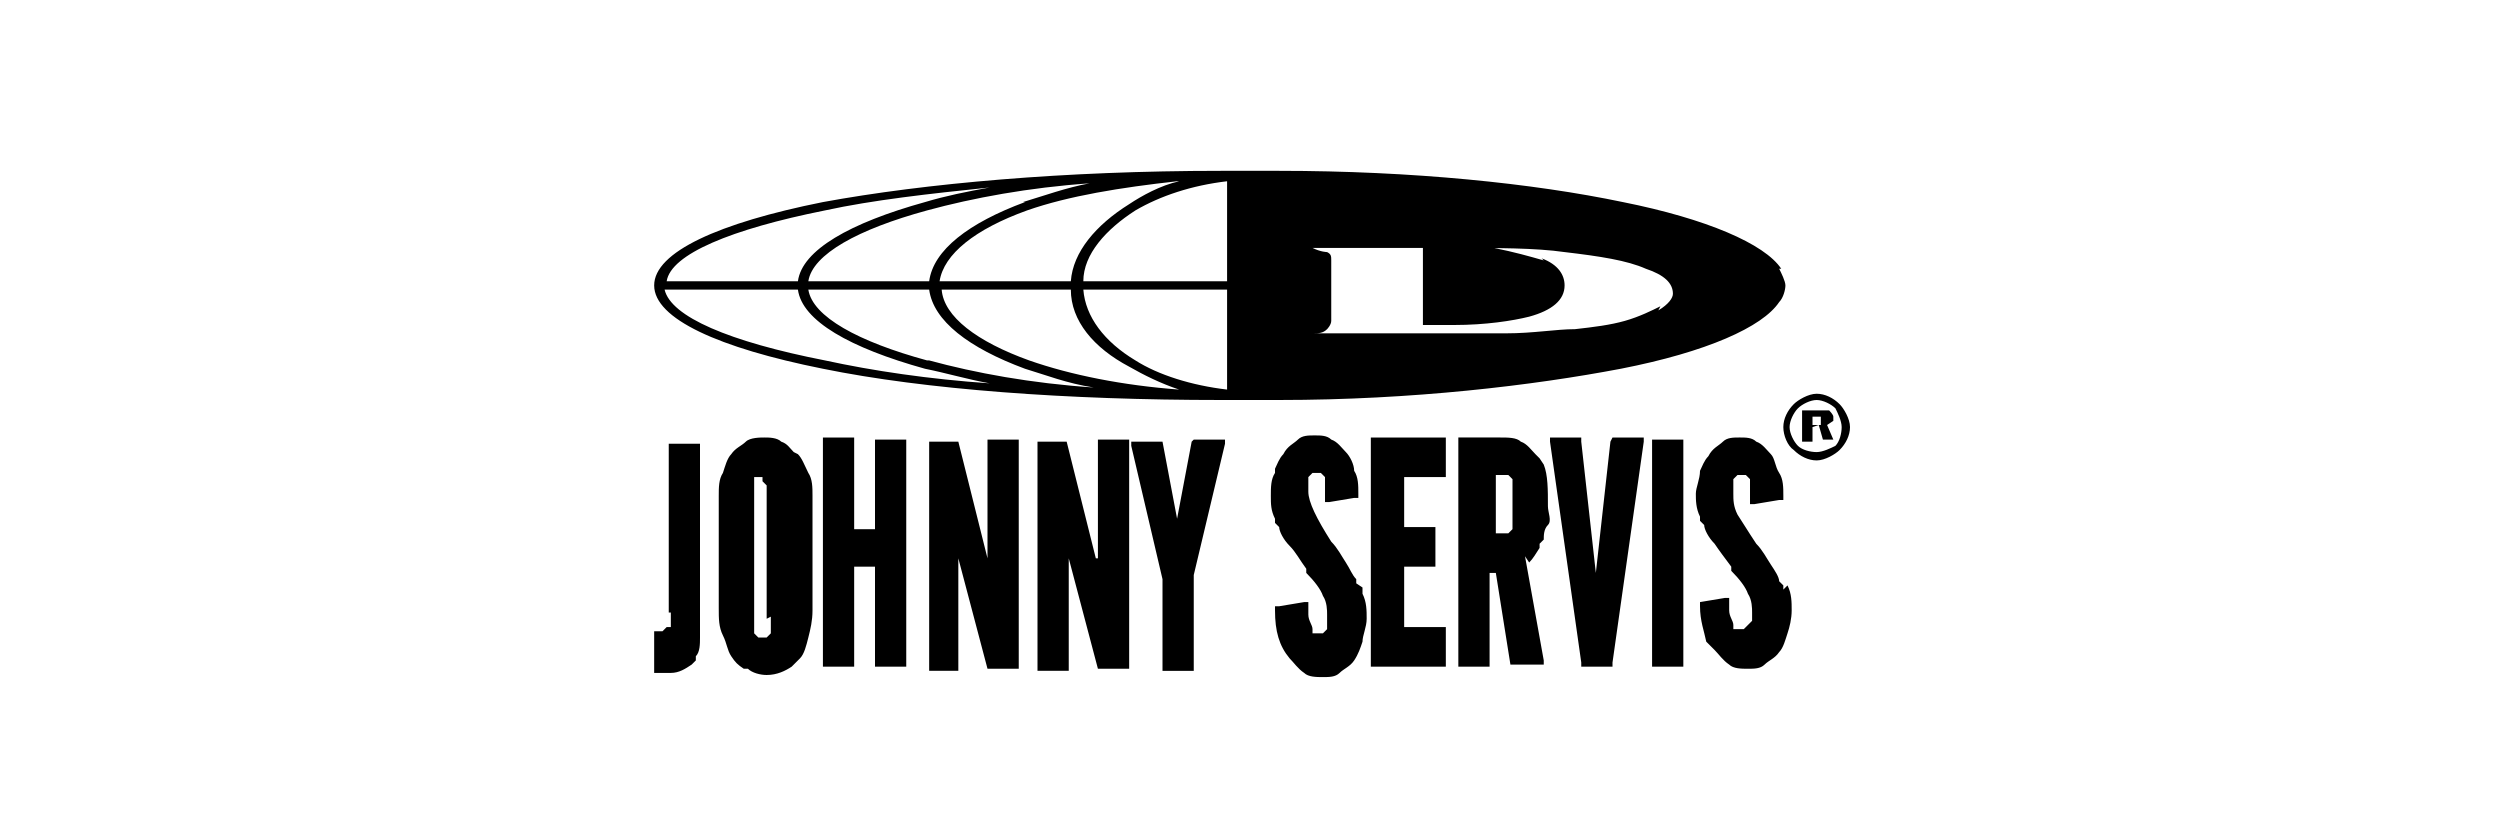 <?xml version="1.0" encoding="UTF-8"?>
<svg id="Layer_1" xmlns="http://www.w3.org/2000/svg" xmlns:serif="http://www.serif.com/" version="1.1" viewBox="0 0 120 40">
  <!-- Generator: Adobe Illustrator 29.0.0, SVG Export Plug-In . SVG Version: 2.1.0 Build 186)  -->
  <path d="M65.1,28v-.2c-.2-.2-.3-.5-.5-.8s-.4-.7-.7-1h0c-.7-1.1-1.1-1.9-1.1-2.4s0-.4,0-.5h0v-.2l.2-.2h.2c0,0,.2,0,.2,0l.2.2c0,0,0,.2,0,.4s0,.3,0,.6v.2h.2l1.2-.2h.2v-.2c0-.4,0-.8-.2-1.1,0-.3-.2-.7-.4-.9-.2-.2-.4-.5-.7-.6-.2-.2-.5-.2-.8-.2s-.6,0-.8.2c-.2.2-.5.3-.7.7-.2.2-.3.5-.4.7v.2c-.2.3-.2.7-.2,1.1s0,.7.2,1.1v.2c0,0,.2.2.2.2h0c0,.2.2.6.5.9s.5.7.8,1.1v.2c.4.4.7.8.8,1.1.2.3.2.7.2.9s0,.4,0,.5h0c0,0,0,.2,0,.2l-.2.2h-.2c-.2,0-.2,0-.3,0h0c0,0,0-.2,0-.2h0c0-.2-.2-.4-.2-.7v-.4h-.2.2v-.2h-.2l-1.2.2h1.1c0,0-1.1,0-1.1,0h-.2v.2c0,1,.2,1.7.7,2.3.2.2.4.5.7.7.2.2.6.2.9.2s.6,0,.8-.2.5-.3.7-.6.3-.6.4-.9c0-.3.2-.7.2-1.1s0-.8-.2-1.2v-.3ZM77.3,21.2l-.7,6.3-.7-6.3v-.2h-1.5v.2l1.5,10.6v.2h1.5v-.2l1.5-10.6v-.2h-1.5ZM79.3,32h1.5v-10.9h-1.5v10.9ZM57.2,21.2l-.7,3.7-.7-3.7h0c0,0-1.5,0-1.5,0v.2l1.5,6.4v4.4h1.5v-4.6l1.5-6.3v-.2h-1.5ZM72.6,24.3v.7c0,.2,0,.3,0,.4l-.2.2c0,0-.2,0-.3,0h-.3v-2.8h.3c.2,0,.2,0,.3,0l.2.2c0,0,0,.2,0,.3h0v.8h0ZM73.4,27c.2-.2.3-.4.5-.7v-.2c0,0,.2-.2.2-.2,0-.2,0-.5.2-.7s0-.6,0-.9c0-.8,0-1.5-.2-2l-.2-.3-.2-.2c-.2-.2-.4-.5-.7-.6-.2-.2-.6-.2-1-.2h-2v11h1.5v-4.5h.3l.7,4.4h0c0,0,1.6,0,1.6,0v-.2l-.9-5ZM65.8,32h3.6v-1.9h-2v-2.9h1.5v-1.9h-1.5v-2.4h2v-1.9h-3.6v11ZM85.6,28.3v-.2c0,0-.2-.2-.2-.2,0-.2-.2-.5-.4-.8s-.4-.7-.7-1h0c-.4-.6-.7-1.1-.9-1.4-.2-.4-.2-.7-.2-1s0-.4,0-.5h0v-.2l.2-.2h.2c0,0,.2,0,.2,0l.2.2c0,0,0,.2,0,.4s0,.3,0,.6v.2h.2l1.2-.2h.2v-.2c0-.4,0-.8-.2-1.1s-.2-.7-.4-.9c-.2-.2-.4-.5-.7-.6-.2-.2-.5-.2-.8-.2s-.6,0-.8.2c-.2.2-.5.3-.7.7-.2.2-.3.5-.4.7h0c0,.4-.2.8-.2,1.1s0,.7.2,1.1v.2c0,0,.2.2.2.2,0,.2.2.6.5.9.2.3.5.7.8,1.1v.2c.4.4.7.8.8,1.1.2.3.2.7.2.9s0,.2,0,.4l-.2.2-.2.2h-.2c-.2,0-.2,0-.3,0h0c0,0,0-.2,0-.2h0c0-.2-.2-.4-.2-.7v-.4h-.2.2v-.2h-.2l-1.2.2h1.1c0,0-1.1,0-1.1,0h0v.2c0,.7.2,1.2.3,1.7l.2.2.2.2h0c.2.2.4.5.7.7.2.2.6.2.9.2s.6,0,.8-.2.5-.3.7-.6c.2-.2.3-.6.4-.9s.2-.7.2-1.1c0-.4,0-.8-.2-1.2M52.6,26.8l-1.4-5.6h0c0,0-1.4,0-1.4,0v11h1.5v-5.4l1.4,5.3h0c0,0,1.5,0,1.5,0v-11h-1.5v5.7h0ZM32.2,29.4c0,.2,0,.3,0,.5h0v.2h-.2c0,0-.2.2-.2.2h-.4v2h.8c.4,0,.7-.2,1-.4l.2-.2v-.2h0c.2-.2.2-.6.2-.9,0-.4,0-.8,0-1.3v-8h-1.5v8.1ZM37,29.6v.5c0,.2,0,.2,0,.3l-.2.2h-.2c0,0-.2,0-.2,0l-.2-.2c0,0,0-.2,0-.3v-6.9c0-.2,0-.2,0-.3h0c0,0,0,0,0,0h.2c0,0,.2,0,.2,0h0v.2h0c0,0,0,0,.2.2v6.4ZM38.1,21.7h0c-.2-.2-.3-.4-.6-.5h0c-.2-.2-.6-.2-.8-.2s-.7,0-.9.2c-.2.2-.5.3-.7.6-.2.2-.3.6-.4.9-.2.3-.2.7-.2,1.1v5.4c0,.5,0,.9.2,1.3s.2.7.4,1,.3.4.6.6h.2c.2.2.6.3.9.3h0c.5,0,.9-.2,1.2-.4l.2-.2.2-.2h0c.2-.2.3-.6.4-1s.2-.8.2-1.3v-5.5c0-.4,0-.8-.2-1.1-.2-.4-.3-.7-.5-.9M47.4,26.8l-1.4-5.6h0c0,0-1.4,0-1.4,0v11h1.4v-5.4l1.4,5.3h0c0,0,1.5,0,1.5,0v-11h-1.5v5.7ZM42,25.4h-1v-4.4h-1.5v11h1.5v-4.8h1v4.8h1.5v-10.9h-1.5v4.3Z"/>
  <path d="M74.1,12.5c-.7-.2-1.4-.4-2.4-.6-.7,0-1.8,0-3.4,0v3.4c0,.2,0,.3,0,.3s.2,0,.4,0,.7,0,1.1,0c1.5,0,2.8-.2,3.6-.4,1.1-.3,1.7-.8,1.7-1.5,0-.5-.3-1-1.1-1.3M79.7,14.7c-.4.2-1,.5-1.7.7-.7.2-1.5.3-2.4.4-.9,0-2,.2-3.3.2h-11.3c0,0,.7,0,.7,0,.6,0,1,0,1.3,0,.3,0,.5,0,.7-.2,0,0,.2-.2.2-.4v-2.9c0-.2,0-.3-.2-.4,0,0-.3,0-.7-.2-.3,0-.7,0-1.3,0h-.7c0,0,8.6,0,8.6,0,2.3,0,4.1,0,5.5.2,1.7.2,3,.4,3.9.8.9.3,1.3.7,1.3,1.2,0,.2-.2.5-.7.8M58.9,13.5h-6.9c0-1.3,1.1-2.5,2.5-3.4,1.2-.7,2.7-1.2,4.4-1.4v4.8ZM58.9,18.7c-1.7-.2-3.3-.7-4.4-1.4-1.5-.9-2.4-2.1-2.5-3.4h6.9v4.8ZM49.4,17.3c-2.5-.9-4.1-2.1-4.2-3.4h6.2c0,1.5,1.1,2.8,2.8,3.7.7.4,1.5.8,2.4,1.1-2.7-.2-5.2-.7-7.2-1.4M44.5,17.3c-3.3-.9-5.5-2.1-5.7-3.4h5.8c.2,1.5,1.9,2.8,4.6,3.8,1,.3,2,.7,3.3.9-3-.2-5.7-.7-7.9-1.3M39.6,17.3c-4.6-.9-7.4-2.1-7.7-3.4h6.4c.2,1.5,2.5,2.8,6.1,3.8,1,.2,2,.5,3.1.7-2.9-.2-5.6-.6-7.9-1.1M39.6,10.1c2.3-.5,5-.8,7.9-1.1-1.1.2-2.1.4-3.1.7-3.6,1-5.9,2.3-6.1,3.8h-6.3c.2-1.3,3.1-2.5,7.6-3.4M49.2,9.7c-2.7,1-4.4,2.3-4.6,3.8h-5.8c.2-1.3,2.4-2.5,5.7-3.4,2.2-.6,4.9-1.1,7.8-1.3-1.1.2-2.2.6-3.2.9M56.6,8.7c-.9.2-1.8.7-2.4,1.1-1.6,1-2.7,2.3-2.8,3.7h-6.3c.2-1.3,1.7-2.5,4.2-3.4,2-.7,4.5-1.1,7.2-1.4M85.5,12.9c-.8-1.2-3.6-2.4-7.6-3.2-4.3-.9-10.1-1.5-16.5-1.5h-2.8c-7.5,0-14.2.6-19.1,1.5-5,1-8.1,2.4-8.1,4s3.1,3,8.1,4c4.9,1,11.7,1.5,19.1,1.5h2.8c6.4,0,12.2-.7,16.4-1.5,4.1-.8,6.8-2,7.6-3.2.2-.2.3-.6.3-.8,0-.2-.2-.6-.3-.8"/>
  <path d="M87.2,19.2h0c-.3,0-.7.2-.9.4-.2.2-.4.6-.4.9h0c0,.3.2.7.4.9s.6.3.9.3.7-.2.9-.3c.2-.2.3-.6.3-.9h0c0-.3-.2-.7-.3-.9-.2-.2-.6-.4-.9-.4M87.2,18.9h0c.4,0,.8.2,1.1.5.2.2.5.7.5,1.1h0c0,.4-.2.8-.5,1.1-.2.2-.7.5-1.1.5s-.8-.2-1.1-.5c-.3-.2-.5-.7-.5-1.1h0c0-.4.2-.8.5-1.1.2-.2.7-.5,1.1-.5Z"/>
  <path d="M87,20.5v.7h-.5v-1.5h.7c.2,0,.4,0,.6,0,0,0,.2.2.2.3v.2c0,0-.3.2-.3.2l.3.7h-.5l-.2-.7M87,19.9v.5h.4c0,0,0-.2,0-.2v-.2c0,0-.3,0-.3,0h-.2Z"/>
</svg>